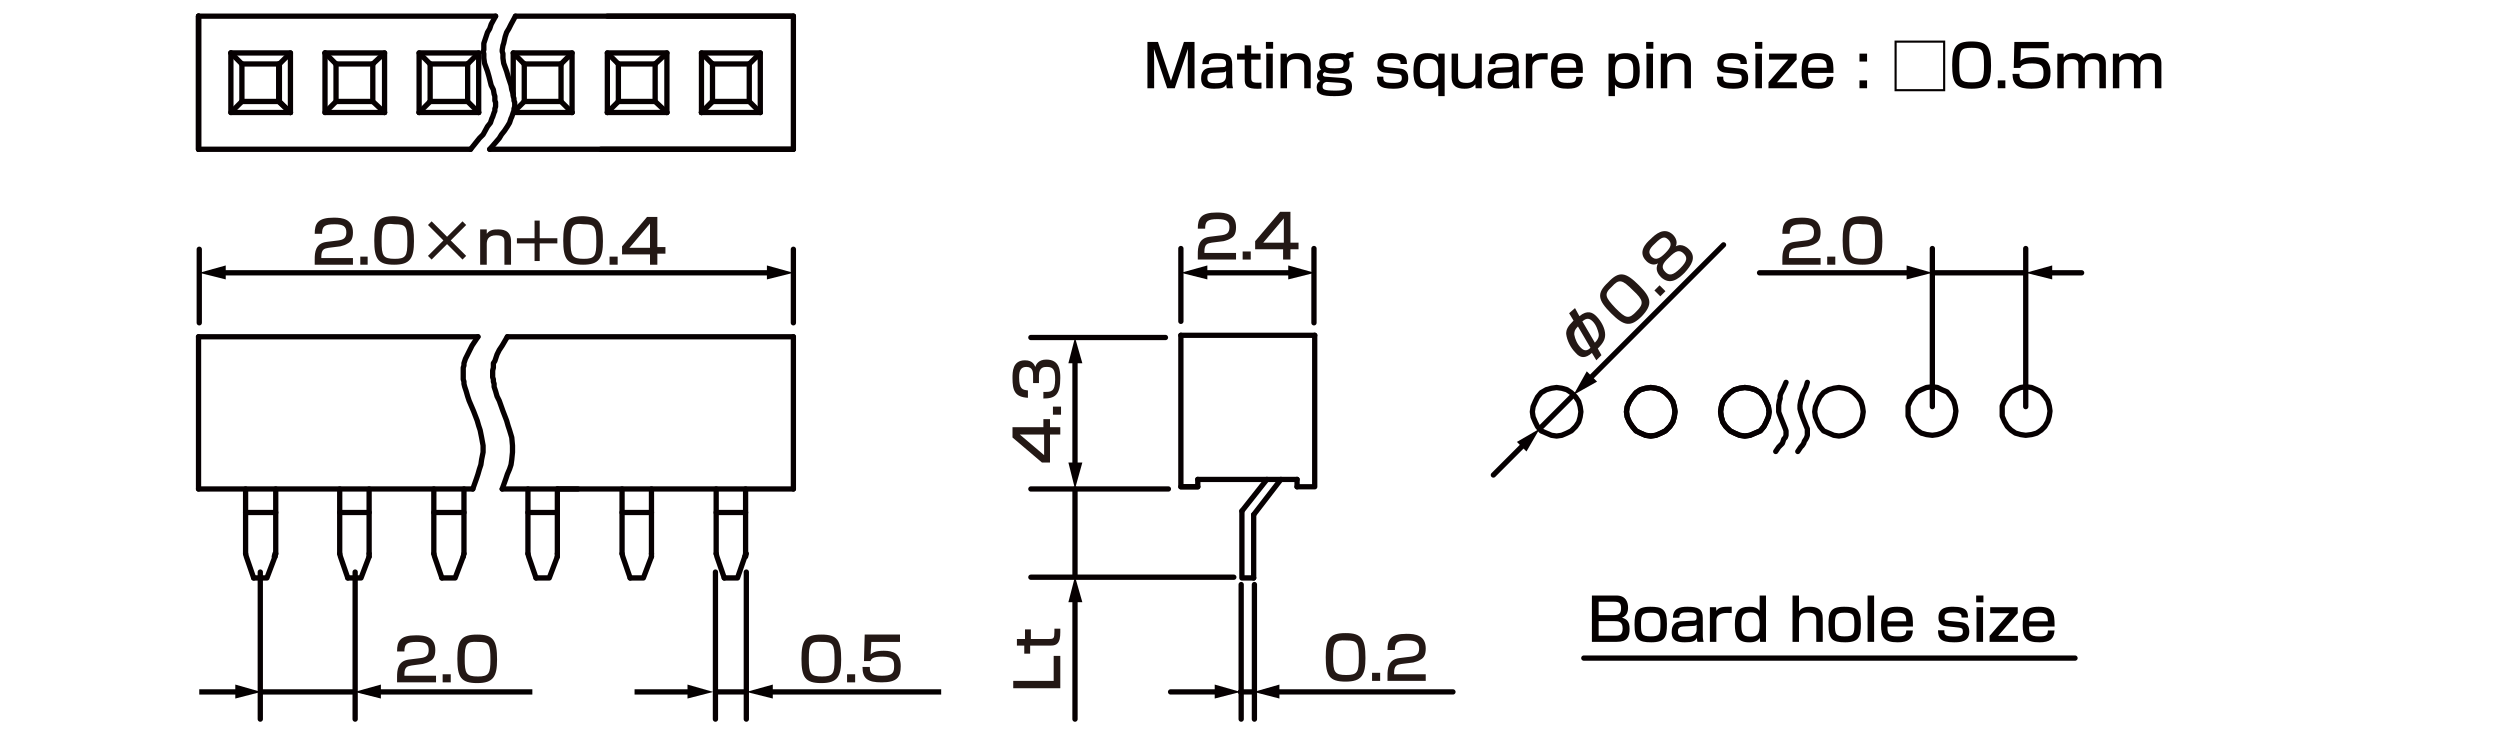 <?xml version="1.0" encoding="UTF-8"?>
<svg id="_レイヤー_1" data-name="レイヤー 1" xmlns="http://www.w3.org/2000/svg" width="119.944mm" height="35.137mm" version="1.1" viewBox="0 0 340 99.6">
  <defs>
    <style>
      .cls-1 {
        fill: #231815;
      }

      .cls-1, .cls-2, .cls-3, .cls-4 {
        stroke-width: 0px;
      }

      .cls-5 {
        stroke: #060001;
        stroke-linecap: round;
        stroke-linejoin: round;
      }

      .cls-5, .cls-6 {
        fill: none;
        stroke-width: .72px;
      }

      .cls-2 {
        fill: #040000;
      }

      .cls-3, .cls-4 {
        fill: #060001;
      }

      .cls-6 {
        stroke: #040000;
        stroke-miterlimit: 10;
      }

      .cls-4 {
        fill-rule: evenodd;
      }
    </style>
  </defs>
  <g id="FS0919">
    <g>
      <line class="cls-5" x1="59" y1="75.3" x2="59" y2="66.5"/>
      <line class="cls-5" x1="63.1" y1="75.3" x2="63.1" y2="66.5"/>
      <polyline class="cls-5" points="63 75.7 61.9 78.6 60.1 78.6"/>
      <polyline class="cls-5" points="59 75.3 59.1 75.7 60.1 78.6"/>
      <line class="cls-5" x1="63" y1="75.7" x2="63.1" y2="75.3"/>
      <line class="cls-5" x1="50.2" y1="75.7" x2="50.2" y2="75.3"/>
      <polyline class="cls-5" points="47.3 78.6 46.3 75.7 46.2 75.3"/>
      <polyline class="cls-5" points="47.3 78.6 49.1 78.6 50.2 75.7"/>
      <line class="cls-5" x1="50.2" y1="75.3" x2="50.2" y2="66.5"/>
      <line class="cls-5" x1="46.2" y1="75.3" x2="46.2" y2="66.5"/>
      <line class="cls-5" x1="27" y1="66.5" x2="64.3" y2="66.5"/>
      <line class="cls-5" x1="107.9" y1="45.8" x2="107.9" y2="66.5"/>
      <line class="cls-5" x1="27" y1="66.5" x2="27" y2="45.8"/>
      <line class="cls-5" x1="33.4" y1="75.3" x2="33.4" y2="66.5"/>
      <line class="cls-5" x1="37.5" y1="75.3" x2="37.5" y2="66.5"/>
      <polyline class="cls-5" points="37.4 75.7 36.3 78.6 34.5 78.6"/>
      <polyline class="cls-5" points="33.4 75.3 33.5 75.7 34.5 78.6"/>
      <line class="cls-5" x1="37.4" y1="75.7" x2="37.5" y2="75.3"/>
      <line class="cls-5" x1="37.3" y1="75.7" x2="37.4" y2="75.3"/>
      <line class="cls-5" x1="27" y1="45.8" x2="65" y2="45.8"/>
      <line class="cls-5" x1="75.8" y1="66.5" x2="107.9" y2="66.5"/>
      <line class="cls-5" x1="97.4" y1="75.3" x2="97.4" y2="66.5"/>
      <line class="cls-5" x1="101.4" y1="75.3" x2="101.4" y2="66.5"/>
      <polyline class="cls-5" points="101.3 75.7 100.3 78.6 98.5 78.6"/>
      <polyline class="cls-5" points="97.4 75.3 97.5 75.7 98.5 78.6"/>
      <line class="cls-5" x1="101.3" y1="75.7" x2="101.4" y2="75.3"/>
      <line class="cls-5" x1="101.4" y1="75.7" x2="101.5" y2="75.3"/>
      <line class="cls-5" x1="84.6" y1="75.3" x2="84.6" y2="66.5"/>
      <line class="cls-5" x1="88.6" y1="75.3" x2="88.6" y2="66.5"/>
      <polyline class="cls-5" points="88.6 75.7 87.5 78.6 85.7 78.6"/>
      <polyline class="cls-5" points="84.6 75.3 84.7 75.7 85.7 78.6"/>
      <line class="cls-5" x1="88.6" y1="75.7" x2="88.6" y2="75.3"/>
      <line class="cls-5" x1="71.8" y1="75.3" x2="71.8" y2="66.5"/>
      <line class="cls-5" x1="75.8" y1="75.3" x2="75.8" y2="66.5"/>
      <polyline class="cls-5" points="75.8 75.7 74.7 78.6 72.9 78.6"/>
      <polyline class="cls-5" points="71.8 75.3 71.9 75.7 72.9 78.6"/>
      <line class="cls-5" x1="75.8" y1="75.7" x2="75.8" y2="75.3"/>
      <line class="cls-5" x1="68.3" y1="66.5" x2="78.6" y2="66.5"/>
      <polyline class="cls-5" points="107.9 45.8 69 45.8 79.4 45.8"/>
      <polyline class="cls-5" points="69 45.8 68.3 47 67.9 47.6 67.6 48.2 67.4 48.8 67.3 49.1 67.1 49.4 67.1 50 67 50.4 67 51.3 67.1 51.6 67.1 51.9 67.2 52.2 67.2 52.6 67.4 53.2 67.6 53.9 67.9 54.5 68.4 55.9 68.9 57.2 69.1 57.9 69.3 58.5 69.6 59.5 69.7 60.6 69.7 61.5 69.6 62.5 69.5 63.2 69.3 63.8 69 64.5 68.8 65.1 68.3 66.5"/>
      <polyline class="cls-5" points="65 45.8 64.2 47 63.9 47.6 63.6 48.2 63.3 48.8 63.2 49.1 63.1 49.4 63.1 49.7 63 50 63 50.4 63 51.3 63 51.6 63.1 51.9 63.1 52.2 63.2 52.6 63.4 53.2 63.6 53.9 63.8 54.5 64.4 55.9 64.9 57.2 65.1 57.9 65.3 58.5 65.5 59.5 65.7 60.6 65.7 61.5 65.5 62.5 65.4 63.2 65.2 63.8 65 64.5 64.8 65.1 64.3 66.5"/>
      <line class="cls-5" x1="101.4" y1="69.7" x2="97.4" y2="69.7"/>
      <line class="cls-5" x1="88.6" y1="69.7" x2="84.6" y2="69.7"/>
      <line class="cls-5" x1="75.8" y1="69.7" x2="71.8" y2="69.7"/>
      <line class="cls-5" x1="63.1" y1="69.7" x2="59" y2="69.7"/>
      <line class="cls-5" x1="50.2" y1="69.7" x2="46.2" y2="69.7"/>
      <line class="cls-5" x1="37.5" y1="69.7" x2="33.4" y2="69.7"/>
    </g>
    <g>
      <line class="cls-5" x1="176.4" y1="65.2" x2="176.4" y2="66.2"/>
      <polyline class="cls-5" points="160.6 66.2 162.9 66.2 162.9 65.2"/>
      <line class="cls-5" x1="176.4" y1="65.2" x2="162.9" y2="65.2"/>
      <line class="cls-5" x1="170.5" y1="70" x2="174.2" y2="65.2"/>
      <line class="cls-5" x1="168.9" y1="69.5" x2="172.3" y2="65.2"/>
      <line class="cls-5" x1="170.5" y1="78.6" x2="170.5" y2="70"/>
      <polyline class="cls-5" points="170.5 78.6 168.9 78.6 168.9 69.5"/>
      <line class="cls-5" x1="160.6" y1="45.6" x2="178.8" y2="45.6"/>
      <polyline class="cls-5" points="178.8 45.6 178.8 66.2 176.4 66.2"/>
      <polyline class="cls-5" points="162.9 66.2 160.6 66.2 160.6 45.6"/>
    </g>
    <polygon class="cls-5" points="227.8 56 227.7 55.3 227.5 54.6 227.1 54 226.5 53.4 225.9 53 225.2 52.8 224.5 52.7 223.8 52.8 223.1 53 222.5 53.4 222 54 221.6 54.6 221.3 55.3 221.2 56 221.3 56.7 221.6 57.4 222 58 222.5 58.6 223.1 58.9 223.8 59.2 224.5 59.3 225.2 59.2 225.9 58.9 226.5 58.6 227.1 58 227.5 57.4 227.7 56.7 227.8 56"/>
    <polygon class="cls-5" points="240.6 56 240.5 55.3 240.2 54.6 239.9 54 239.4 53.4 238.7 53 238 52.8 237.3 52.7 236.6 52.8 235.9 53 235.3 53.4 234.7 54 234.3 54.6 234.1 55.3 234 56 234.1 56.7 234.3 57.4 234.7 58 235.3 58.6 235.9 58.9 236.6 59.2 237.3 59.3 238 59.2 238.7 58.9 239.4 58.6 239.9 58 240.2 57.4 240.5 56.7 240.6 56"/>
    <polygon class="cls-5" points="278.8 55.9 278.7 55.2 278.5 54.5 278.1 53.9 277.6 53.3 277 53 276.3 52.7 275.5 52.6 274.8 52.7 274.1 53 273.5 53.3 273 53.9 272.6 54.5 272.3 55.2 272.3 55.9 272.3 56.6 272.6 57.3 273 58 273.5 58.5 274.1 58.9 274.8 59.1 275.5 59.2 276.3 59.1 277 58.9 277.6 58.5 278.1 58 278.5 57.3 278.7 56.6 278.8 55.9"/>
    <polygon class="cls-5" points="266 55.9 265.9 55.2 265.7 54.5 265.3 53.9 264.8 53.3 264.1 53 263.5 52.7 262.8 52.6 262 52.7 261.3 53 260.7 53.3 260.2 53.9 259.8 54.5 259.5 55.2 259.5 55.9 259.5 56.6 259.8 57.3 260.2 58 260.7 58.5 261.3 58.9 262 59.1 262.8 59.2 263.5 59.1 264.1 58.9 264.8 58.5 265.3 58 265.7 57.3 265.9 56.6 266 55.9"/>
    <polygon class="cls-5" points="253.4 56 253.3 55.3 253.1 54.6 252.7 54 252.1 53.4 251.5 53 250.8 52.8 250.1 52.7 249.4 52.8 248.7 53 248 53.4 247.5 54 247.2 54.6 246.9 55.3 246.8 56 246.9 56.7 247.2 57.4 247.5 58 248 58.6 248.7 58.9 249.4 59.2 250.1 59.3 250.8 59.2 251.5 58.9 252.1 58.6 252.7 58 253.1 57.4 253.3 56.7 253.4 56"/>
    <polyline class="cls-5" points="245.8 52 245.6 52.7 245.3 53.3 245.2 53.5 245.1 53.8 245 54.2 244.9 54.5 244.8 55.1 244.8 55.4 244.8 55.6 244.9 56 245.1 56.6 245.7 58.1 245.8 58.3 245.8 58.6 245.8 58.9 245.8 59.2 245.7 59.5 245.6 59.7 245.4 60 245.3 60.3 245.1 60.6 244.9 60.8 244.5 61.4"/>
    <polyline class="cls-5" points="242.9 52 242.6 52.7 242.2 53.5 242.1 53.8 242.1 54.2 242 54.5 241.9 55.1 241.9 55.6 241.9 56 242 56.3 242.6 57.8 242.8 58.3 242.9 58.6 242.9 59.2 242.8 59.5 242.6 59.7 242.5 60 242.4 60.3 242.1 60.6 241.9 60.8 241.5 61.4"/>
    <polygon class="cls-5" points="240.6 56 240.5 55.3 240.2 54.6 239.9 54 239.4 53.4 238.7 53 238 52.8 237.3 52.7 236.6 52.8 235.9 53 235.3 53.4 234.7 54 234.3 54.6 234.1 55.3 234 56 234.1 56.7 234.3 57.4 234.7 58 235.3 58.6 235.9 58.9 236.6 59.2 237.3 59.3 238 59.2 238.7 58.9 239.4 58.6 239.9 58 240.2 57.4 240.5 56.7 240.6 56"/>
    <polygon class="cls-5" points="215 56 214.9 55.3 214.7 54.6 214.3 54 213.7 53.4 213.1 53 212.4 52.8 211.7 52.7 211 52.8 210.3 53 209.6 53.4 209.1 54 208.8 54.6 208.5 55.3 208.4 56 208.5 56.7 208.8 57.4 209.1 58 209.6 58.6 210.3 58.9 211 59.2 211.7 59.3 212.4 59.2 213.1 58.9 213.7 58.6 214.3 58 214.7 57.4 214.9 56.7 215 56"/>
    <polygon class="cls-5" points="227.8 56 227.7 55.3 227.5 54.6 227.1 54 226.5 53.4 225.9 53 225.2 52.8 224.5 52.7 223.8 52.8 223.1 53 222.5 53.4 222 54 221.6 54.6 221.3 55.3 221.2 56 221.3 56.7 221.6 57.4 222 58 222.5 58.6 223.1 58.9 223.8 59.2 224.5 59.3 225.2 59.2 225.9 58.9 226.5 58.6 227.1 58 227.5 57.4 227.7 56.7 227.8 56"/>
    <line class="cls-5" x1="275.5" y1="55.3" x2="275.5" y2="33.8"/>
    <line class="cls-5" x1="262.8" y1="55.3" x2="262.8" y2="33.8"/>
    <path class="cls-4" d="M275.5,36.7"/>
    <line class="cls-5" x1="178.7" y1="43.9" x2="178.7" y2="33.8"/>
    <line class="cls-5" x1="160.6" y1="43.7" x2="160.6" y2="33.8"/>
    <line class="cls-5" x1="167.8" y1="78.5" x2="140.2" y2="78.5"/>
    <g>
      <path class="cls-5" d="M46,94.1"/>
      <line class="cls-5" x1="48.3" y1="77.8" x2="48.3" y2="97.8"/>
      <line class="cls-5" x1="35.4" y1="77.8" x2="35.4" y2="97.8"/>
      <path class="cls-4" d="M48.2,94.1"/>
      <path class="cls-4" d="M35.5,94.1"/>
    </g>
    <line class="cls-5" x1="101.5" y1="77.8" x2="101.5" y2="97.8"/>
    <line class="cls-5" x1="97.3" y1="77.8" x2="97.3" y2="97.8"/>
    <line class="cls-5" x1="170.6" y1="79.5" x2="170.6" y2="97.8"/>
    <line class="cls-5" x1="168.8" y1="79.5" x2="168.8" y2="97.8"/>
    <path class="cls-4" d="M168.7,93.6"/>
    <line class="cls-5" x1="158.9" y1="66.5" x2="140.2" y2="66.5"/>
    <line class="cls-5" x1="158.5" y1="45.9" x2="140.2" y2="45.9"/>
    <line class="cls-5" x1="107.9" y1="43.9" x2="107.9" y2="33.9"/>
    <line class="cls-5" x1="27.1" y1="43.9" x2="27.1" y2="33.9"/>
    <g>
      <polyline class="cls-5" points="63.6 8.7 65.1 7.2 65.1 15.3"/>
      <polyline class="cls-5" points="63.6 8.7 63.6 13.8 65.1 15.3"/>
      <line class="cls-5" x1="58.5" y1="13.8" x2="57" y2="15.3"/>
      <polyline class="cls-5" points="57 15.3 57 7.2 58.5 8.7"/>
      <line class="cls-5" x1="45.7" y1="8.7" x2="44.2" y2="7.2"/>
      <polyline class="cls-5" points="52.3 15.3 52.3 7.2 50.7 8.7"/>
      <polyline class="cls-5" points="52.3 15.3 44.2 15.3 44.2 7.2"/>
      <line class="cls-5" x1="45.7" y1="13.8" x2="50.7" y2="13.8"/>
      <line class="cls-5" x1="45.7" y1="8.7" x2="50.7" y2="8.7"/>
      <polyline class="cls-5" points="45.7 8.7 45.7 13.8 44.2 15.3"/>
      <polyline class="cls-5" points="50.7 8.7 50.7 13.8 52.3 15.3"/>
      <line class="cls-5" x1="44.2" y1="7.2" x2="52.3" y2="7.2"/>
      <line class="cls-5" x1="58.5" y1="8.7" x2="58.5" y2="13.8"/>
      <line class="cls-5" x1="57" y1="15.3" x2="65.1" y2="15.3"/>
      <line class="cls-5" x1="57" y1="7.2" x2="65.1" y2="7.2"/>
      <line class="cls-5" x1="58.5" y1="8.7" x2="63.6" y2="8.7"/>
      <line class="cls-5" x1="58.5" y1="13.8" x2="63.6" y2="13.8"/>
      <line class="cls-5" x1="107.9" y1="20.3" x2="107.9" y2="2.2"/>
      <line class="cls-5" x1="27" y1="20.3" x2="64" y2="20.3"/>
      <line class="cls-5" x1="27" y1="2.2" x2="67.4" y2="2.2"/>
      <line class="cls-5" x1="27" y1="20.3" x2="27" y2="2.2"/>
      <polyline class="cls-5" points="38 8.7 39.5 7.2 39.5 15.3"/>
      <polyline class="cls-5" points="38 8.7 38 13.8 39.5 15.3"/>
      <line class="cls-5" x1="32.9" y1="13.8" x2="31.4" y2="15.3"/>
      <line class="cls-5" x1="32.9" y1="8.7" x2="31.4" y2="7.2"/>
      <polyline class="cls-5" points="39.5 15.3 31.4 15.3 31.4 7.2"/>
      <line class="cls-5" x1="32.9" y1="13.8" x2="37.9" y2="13.8"/>
      <line class="cls-5" x1="32.9" y1="8.7" x2="37.9" y2="8.7"/>
      <path class="cls-5" d="M31.4,15.3"/>
      <line class="cls-5" x1="32.9" y1="8.7" x2="32.9" y2="13.8"/>
      <polyline class="cls-5" points="37.9 8.7 37.9 13.8 39.5 15.3"/>
      <line class="cls-5" x1="31.4" y1="7.2" x2="39.5" y2="7.2"/>
      <line class="cls-5" x1="27" y1="2.2" x2="27" y2="20.3"/>
      <line class="cls-5" x1="27" y1="2.2" x2="27" y2="20.3"/>
      <line class="cls-5" x1="82.6" y1="2.2" x2="107.9" y2="2.2"/>
      <line class="cls-5" x1="81.7" y1="20.3" x2="107.9" y2="20.3"/>
      <polyline class="cls-5" points="101.9 8.7 103.4 7.2 103.4 15.3"/>
      <polyline class="cls-5" points="101.9 8.7 101.9 13.8 103.4 15.3"/>
      <line class="cls-5" x1="96.9" y1="13.8" x2="95.4" y2="15.3"/>
      <polyline class="cls-5" points="95.4 15.3 95.4 7.2 96.9 8.7"/>
      <line class="cls-5" x1="96.9" y1="8.7" x2="96.9" y2="13.8"/>
      <line class="cls-5" x1="95.4" y1="15.3" x2="103.4" y2="15.3"/>
      <line class="cls-5" x1="95.4" y1="7.2" x2="103.4" y2="7.2"/>
      <line class="cls-5" x1="96.9" y1="8.7" x2="101.9" y2="8.7"/>
      <line class="cls-5" x1="96.9" y1="13.8" x2="101.9" y2="13.8"/>
      <line class="cls-5" x1="96.9" y1="13.8" x2="95.4" y2="15.3"/>
      <polyline class="cls-5" points="89.1 8.7 90.7 7.2 90.7 15.3"/>
      <polyline class="cls-5" points="89.1 8.7 89.1 13.8 90.7 15.3"/>
      <line class="cls-5" x1="84.1" y1="13.8" x2="82.6" y2="15.3"/>
      <polyline class="cls-5" points="82.6 15.3 82.6 7.2 84.1 8.7"/>
      <line class="cls-5" x1="84.1" y1="8.7" x2="84.1" y2="13.8"/>
      <line class="cls-5" x1="82.6" y1="15.3" x2="90.7" y2="15.3"/>
      <line class="cls-5" x1="82.6" y1="7.2" x2="90.7" y2="7.2"/>
      <line class="cls-5" x1="84.1" y1="8.7" x2="89.1" y2="8.7"/>
      <line class="cls-5" x1="84.1" y1="13.8" x2="89.1" y2="13.8"/>
      <polyline class="cls-5" points="76.3 8.7 77.8 7.2 77.8 15.3"/>
      <polyline class="cls-5" points="76.3 8.7 76.3 13.8 77.8 15.3"/>
      <line class="cls-5" x1="71.3" y1="13.8" x2="69.9" y2="15.2"/>
      <polyline class="cls-5" points="69.8 12.9 69.8 7.2 71.3 8.7"/>
      <line class="cls-5" x1="71.3" y1="8.7" x2="71.3" y2="13.8"/>
      <line class="cls-5" x1="69.9" y1="15.3" x2="77.8" y2="15.3"/>
      <line class="cls-5" x1="69.8" y1="7.2" x2="77.8" y2="7.2"/>
      <line class="cls-5" x1="71.3" y1="8.7" x2="76.3" y2="8.7"/>
      <line class="cls-5" x1="71.3" y1="13.8" x2="76.3" y2="13.8"/>
      <line class="cls-5" x1="66.6" y1="20.3" x2="107.9" y2="20.3"/>
      <line class="cls-5" x1="70.1" y1="2.2" x2="107.9" y2="2.2"/>
      <polyline class="cls-5" points="70.1 2.2 69.5 3.3 69.2 3.9 68.9 4.4 68.7 5 68.5 5.9 68.4 6.2 68.3 6.8 68.3 7 68.4 7.3 68.4 7.6 68.4 7.9 68.5 8.6 68.9 9.7 69.1 10.4 69.5 11.6 69.6 12.2 69.8 12.8 69.8 13.1 69.9 13.4 69.9 13.7 70 13.9 70 14.5 69.9 14.8 69.9 15.1 69.8 15.3 69.7 15.6 69.6 15.9 69.5 16.1 69.4 16.4 69.3 16.7 69 17.2 68.6 17.8 68.2 18.3 67.9 18.8 66.6 20.3"/>
      <polyline class="cls-5" points="67.4 2.2 66.8 3.3 66.6 3.9 66.3 4.4 66.1 5 65.8 5.9 65.8 6.2 65.8 6.5 65.8 6.8 65.7 7 65.8 7.3 65.8 7.6 65.8 7.9 65.9 8.6 66.3 9.7 66.5 10.4 66.8 11.6 67.1 12.2 67.2 12.8 67.3 13.1 67.3 13.4 67.3 13.7 67.4 13.9 67.4 14.5 67.3 14.8 67.3 15.1 67.2 15.3 67.1 15.6 67 15.9 66.9 16.1 66.8 16.4 66.7 16.7 66.3 17.2 65.7 18.3 65.2 18.8 64 20.3"/>
    </g>
    <g>
      <line class="cls-6" x1="30" y1="37.1" x2="105" y2="37.1"/>
      <polygon class="cls-2" points="30.7 38 27.1 37.1 30.7 36.1 30.7 38"/>
      <polygon class="cls-2" points="104.3 38 107.9 37.1 104.3 36.1 104.3 38"/>
    </g>
    <line class="cls-6" x1="35.5" y1="94.1" x2="48.2" y2="94.1"/>
    <g>
      <line class="cls-6" x1="27.1" y1="94.1" x2="32.6" y2="94.1"/>
      <polygon class="cls-2" points="32 95 35.5 94.1 32 93.1 32 95"/>
    </g>
    <g>
      <line class="cls-6" x1="72.4" y1="94.1" x2="51.1" y2="94.1"/>
      <polygon class="cls-2" points="51.8 93.1 48.2 94.1 51.8 95 51.8 93.1"/>
    </g>
    <line class="cls-5" x1="97.4" y1="94.1" x2="101.5" y2="94.1"/>
    <g>
      <line class="cls-6" x1="86.3" y1="94.1" x2="94.1" y2="94.1"/>
      <polygon class="cls-2" points="93.5 95 97 94.1 93.5 93.1 93.5 95"/>
    </g>
    <g>
      <line class="cls-6" x1="128" y1="94.1" x2="104.4" y2="94.1"/>
      <polygon class="cls-2" points="105.1 93.1 101.5 94.1 105.1 95 105.1 93.1"/>
    </g>
    <g>
      <line class="cls-6" x1="163.5" y1="37.1" x2="175.9" y2="37.1"/>
      <polygon class="cls-2" points="164.2 38 160.6 37.1 164.2 36.1 164.2 38"/>
      <polygon class="cls-2" points="175.2 38 178.8 37.1 175.2 36.1 175.2 38"/>
    </g>
    <g>
      <line class="cls-5" x1="146.2" y1="48.8" x2="146.2" y2="63.6"/>
      <polygon class="cls-3" points="145.3 49.4 146.2 45.9 147.2 49.4 145.3 49.4"/>
      <polygon class="cls-3" points="145.3 62.9 146.2 66.5 147.2 62.9 145.3 62.9"/>
    </g>
    <line class="cls-5" x1="146.2" y1="66.5" x2="146.2" y2="78.4"/>
    <g>
      <line class="cls-5" x1="146.2" y1="81.3" x2="146.2" y2="97.8"/>
      <polygon class="cls-3" points="145.3 81.9 146.2 78.4 147.2 81.9 145.3 81.9"/>
    </g>
    <g>
      <line class="cls-5" x1="159.2" y1="94.1" x2="165.8" y2="94.1"/>
      <polygon class="cls-3" points="165.2 95 168.7 94.1 165.2 93.1 165.2 95"/>
    </g>
    <g>
      <line class="cls-5" x1="173.3" y1="94.1" x2="197.6" y2="94.1"/>
      <polygon class="cls-3" points="174 95 170.5 94.1 174 93.1 174 95"/>
    </g>
    <line class="cls-5" x1="168.7" y1="94.1" x2="170.5" y2="94.1"/>
    <line class="cls-5" x1="209.4" y1="58.3" x2="214" y2="53.7"/>
    <g>
      <line class="cls-5" x1="216.1" y1="51.6" x2="234.4" y2="33.3"/>
      <polygon class="cls-3" points="217.2 51.9 214 53.7 215.8 50.5 217.2 51.9"/>
    </g>
    <g>
      <line class="cls-5" x1="207.4" y1="60.3" x2="203.1" y2="64.6"/>
      <polygon class="cls-3" points="206.3 60.1 209.4 58.3 207.6 61.4 206.3 60.1"/>
    </g>
    <line class="cls-5" x1="262.8" y1="37.1" x2="275.5" y2="37.1"/>
    <g>
      <line class="cls-5" x1="239.3" y1="37.1" x2="259.9" y2="37.1"/>
      <polygon class="cls-3" points="259.3 38 262.8 37.1 259.3 36.1 259.3 38"/>
    </g>
    <g>
      <line class="cls-5" x1="283.1" y1="37.1" x2="278.4" y2="37.1"/>
      <polygon class="cls-3" points="279.1 36.1 275.5 37.1 279.1 38 279.1 36.1"/>
    </g>
    <g>
      <path class="cls-1" d="M137.8,58.1h4.1v-1.1h.9v1.1h1.4v1h-1.4v3.8h-1.1l-4-3.4v-1.4s.1,0,.1,0ZM138.7,59.1l3.3,2.8v-2.8h-3.3Z"/>
      <path class="cls-1" d="M143.2,55.3h1.1v1.1h-1.1v-1.1Z"/>
      <path class="cls-1" d="M142.1,53.3c.8,0,1.4,0,1.4-1.7,0-1.2-.2-1.7-1.1-1.7-.4,0-1.1,0-1.1,1.2v1h-.8v-1c0-.4,0-1.2-.9-1.2-.7,0-1,.4-1,1.4,0,1.7.5,1.7,1.2,1.8v1c-1.8-.1-2.1-1-2.1-2.7,0-.8,0-2.4,1.7-2.4,1.1,0,1.3.7,1.4.9.1-.3.4-1,1.5-1,1.8,0,1.9,1.5,1.9,2.5,0,2.3-.7,2.8-2.3,2.8v-.9s.2,0,.2,0Z"/>
    </g>
    <g>
      <path class="cls-1" d="M137.8,92.6h5.5v-3.4h.9v4.4h-6.4v-1Z"/>
      <path class="cls-1" d="M138.3,87.8v-.9h1.1v-1.3h.8v1.3h2.5c.6,0,.7-.1.7-1v-.4h.8v.5c0,1.4-.4,1.8-1.3,1.8h-2.8v1.1h-.8v-1.1h-1Z"/>
    </g>
    <g>
      <path class="cls-1" d="M222.9,38.8c1.7,1.7,1.9,2.6.4,4.2-1.5,1.5-2.4,1.4-4.2-.4-1.8-1.8-2-2.7-.4-4.2,1.5-1.6,2.4-1.4,4.2.4ZM219.7,41.9c1.4,1.4,1.8,1.6,2.9.4,1-1,.9-1.5-.5-2.8-1.5-1.5-1.9-1.6-2.9-.5-1.1,1-.9,1.4.5,2.9Z"/>
      <path class="cls-1" d="M225.7,38.8l.8.8-.7.7-.8-.8.7-.7Z"/>
      <path class="cls-1" d="M223.9,35.5c-1.2-1.2-.1-2.4.6-3,.6-.6,1.8-1.7,3-.6.1.1.8.8.4,1.6.9-.5,1.7.3,1.8.4,1.1,1.1.3,2.2-.6,3.2-.9.9-2,1.7-3.2.6-.3-.3-.9-1-.4-1.9-.8.5-1.5-.2-1.6-.3ZM226.5,37c.5.5,1,.5,2-.5s1-1.5.5-2c-.6-.6-1.1-.4-2,.5-1,.9-1.1,1.4-.5,2ZM224.6,34.9c.6.6,1.2.2,1.9-.5.8-.8.9-1.3.4-1.8s-.9-.4-1.8.5c-1,.9-.9,1.3-.5,1.8Z"/>
    </g>
    <g>
      <path class="cls-1" d="M56,90.5c-.6.1-1,.2-1,1.2v.2h4.3v.9h-5.3v-.7c0-1,.1-2.2,1.6-2.4l1.6-.2c.7-.1,1.1-.3,1.1-1.1s-.4-1.1-1.6-1.1c-1.4,0-1.7.3-1.7,1.3h-1c0-1.4.4-2.2,2.6-2.2,1.2,0,2.6.2,2.6,2,0,.9-.3,1.3-.7,1.5-.3.2-.6.3-1,.4l-1.5.2Z"/>
      <path class="cls-1" d="M61.3,91.7v1.1h-1.1v-1.1h1.1Z"/>
      <path class="cls-1" d="M67.6,89.7c0,2.3-.5,3.2-2.7,3.2s-2.7-.8-2.7-3.3.5-3.3,2.7-3.3c2.2,0,2.7.8,2.7,3.4ZM63.2,89.6c0,2,.2,2.4,1.8,2.4,1.5,0,1.7-.4,1.7-2.3,0-2.1-.2-2.4-1.7-2.4-1.6-.1-1.8.3-1.8,2.3Z"/>
    </g>
    <g>
      <path class="cls-1" d="M44.7,33.7c-.6.1-1,.2-1,1.2v.2h4.3v.9h-5.2v-.7c0-1,.1-2.2,1.6-2.4l1.6-.2c.7-.1,1.1-.3,1.1-1.1s-.4-1.1-1.6-1.1c-1.4,0-1.7.3-1.7,1.3h-1c0-1.4.4-2.2,2.6-2.2,1.2,0,2.6.2,2.6,2,0,.9-.3,1.3-.7,1.5-.3.2-.6.3-1,.4l-1.6.2Z"/>
      <path class="cls-1" d="M50,34.9v1.1h-1v-1.1h1Z"/>
      <path class="cls-1" d="M56.3,32.8c0,2.3-.5,3.2-2.7,3.2s-2.7-.8-2.7-3.3.5-3.3,2.7-3.3c2.3.1,2.7.9,2.7,3.4ZM51.9,32.8c0,2,.2,2.4,1.8,2.4,1.5,0,1.7-.4,1.7-2.3,0-2.1-.2-2.4-1.7-2.4-1.6-.2-1.8.2-1.8,2.3Z"/>
      <path class="cls-1" d="M62.9,30.1l.5.5-2.1,2.1,2.1,2.1-.5.5-2.1-2.1-2.1,2.1-.5-.5,2.1-2.1-2.1-2.1.5-.5,2.1,2.1,2.1-2.1Z"/>
      <path class="cls-1" d="M66.2,31.2v.6c.4-.6,1.1-.6,1.5-.6.5,0,1.8,0,1.8,1.6v3.2h-.9v-3.1c0-.4,0-.9-1.1-.9s-1.3.6-1.3,1.2v2.8h-.9v-4.8h.9Z"/>
      <path class="cls-1" d="M72.7,32.4v-2.4h.7v2.4h2.4v.7h-2.4v2.4h-.7v-2.4h-2.4v-.7h2.4Z"/>
      <path class="cls-1" d="M82,32.8c0,2.3-.5,3.2-2.7,3.2s-2.7-.8-2.7-3.3.5-3.3,2.7-3.3c2.2.1,2.7.9,2.7,3.4ZM77.6,32.8c0,2,.2,2.4,1.8,2.4,1.5,0,1.7-.4,1.7-2.3,0-2.1-.2-2.4-1.7-2.4-1.6-.2-1.8.2-1.8,2.3Z"/>
      <path class="cls-1" d="M84,34.9v1.1h-1.1v-1.1h1.1Z"/>
      <path class="cls-1" d="M89.4,29.5v4.1h1.1v.9h-1.1v1.5h-1v-1.4h-3.8v-1.1l3.4-4h1.4ZM88.4,30.4l-2.8,3.3h2.8v-3.3Z"/>
    </g>
    <g>
      <path class="cls-1" d="M164.8,33c-.6.1-1,.2-1,1.2v.2h4.3v.9h-5.2v-.7c0-1,.1-2.2,1.6-2.4l1.6-.2c.7-.1,1.1-.3,1.1-1.1s-.4-1.1-1.6-1.1c-1.4,0-1.7.3-1.7,1.3h-1c0-1.4.4-2.2,2.6-2.2,1.2,0,2.6.2,2.6,2,0,.9-.3,1.3-.7,1.5-.3.2-.6.3-1,.4l-1.6.2Z"/>
      <path class="cls-1" d="M170.1,34.2v1.1h-1.1v-1.1h1.1Z"/>
      <path class="cls-1" d="M175.5,28.8v4.2h1.1v.9h-1.1v1.4h-1v-1.4h-3.8v-1.1l3.4-4s1.4,0,1.4,0ZM174.6,29.7l-2.8,3.3h2.8v-3.3Z"/>
    </g>
    <g>
      <path class="cls-1" d="M114.4,89.7c0,2.3-.5,3.2-2.7,3.2s-2.7-.8-2.7-3.3.5-3.3,2.7-3.3c2.2,0,2.7.8,2.7,3.4ZM110,89.6c0,2,.2,2.4,1.8,2.4,1.5,0,1.7-.4,1.7-2.3,0-2.1-.2-2.4-1.7-2.4-1.6-.1-1.8.3-1.8,2.3Z"/>
      <path class="cls-1" d="M116.3,91.7v1.1h-1.1v-1.1h1.1Z"/>
      <path class="cls-1" d="M122.4,86.4v.9h-3.9l-.1,1.7c.2-.2.6-.5,1.8-.5,1.3,0,2.3.4,2.3,2.1,0,1.5-.5,2.2-2.6,2.2-1.9,0-2.6-.5-2.6-2.1h1c0,.6,0,1.2,1.6,1.2,1.2,0,1.7-.2,1.7-1.2,0-.8,0-1.4-1.6-1.4-1.3,0-1.5.3-1.6.6h-.9l.1-3.6h4.8s0,.1,0,.1Z"/>
    </g>
    <g>
      <path class="cls-1" d="M185.7,89.5c0,2.3-.5,3.2-2.7,3.2s-2.7-.8-2.7-3.3.5-3.3,2.7-3.3c2.2,0,2.7.8,2.7,3.4ZM181.3,89.4c0,2,.2,2.4,1.8,2.4,1.5,0,1.7-.4,1.7-2.3,0-2.1-.2-2.4-1.7-2.4-1.6-.1-1.8.3-1.8,2.3Z"/>
      <path class="cls-1" d="M187.7,91.5v1.1h-1.1v-1.1h1.1Z"/>
      <path class="cls-1" d="M190.6,90.3c-.6.1-1,.2-1,1.2v.2h4.3v.9h-5.2v-.7c0-1,.1-2.2,1.6-2.4l1.6-.2c.7-.1,1.1-.3,1.1-1.1s-.4-1.1-1.6-1.1c-1.4,0-1.7.3-1.7,1.3h-1c0-1.4.4-2.2,2.6-2.2,1.2,0,2.6.2,2.6,2,0,.9-.3,1.3-.7,1.5-.3.2-.6.3-1,.4l-1.6.2Z"/>
    </g>
    <g>
      <path class="cls-1" d="M244.3,33.7c-.6.1-1,.2-1,1.2v.2h4.3v.9h-5.2v-.7c0-1,.1-2.2,1.6-2.4l1.6-.2c.7-.1,1.1-.3,1.1-1.1s-.4-1.1-1.6-1.1c-1.4,0-1.7.3-1.7,1.3h-1c0-1.4.4-2.2,2.6-2.2,1.2,0,2.6.2,2.6,2,0,.9-.3,1.3-.7,1.5-.3.2-.6.3-1,.4l-1.6.2Z"/>
      <path class="cls-1" d="M249.6,34.9v1.1h-1.1v-1.1h1.1Z"/>
      <path class="cls-1" d="M256,32.8c0,2.3-.5,3.2-2.7,3.2s-2.7-.8-2.7-3.3.5-3.3,2.7-3.3c2.2.1,2.7.9,2.7,3.4ZM251.5,32.8c0,2,.2,2.4,1.8,2.4,1.5,0,1.7-.4,1.7-2.3,0-2.1-.2-2.4-1.7-2.4-1.6-.2-1.8.2-1.8,2.3Z"/>
    </g>
    <path class="cls-1" d="M214.2,41.9l.6,1.1c1.1-.9,1.8-.5,2.3,0,.7.7,1.2,1.7,1.2,2.5,0,.6-.2,1.1-1,1.9l.5.9-.7.7-.6-1c-.9.8-1.6.7-2.2,0-.7-.7-1.2-1.7-1.3-2.6,0-.6.2-1,1-1.8l-.6-1,.8-.7ZM214.6,44.4c-.5.5-.5.8-.5,1.1.1.6.4,1.3.9,1.8s.9.4,1.3,0l-1.7-2.9ZM216.9,46.6c.5-.5.6-.9.5-1.3-.1-.4-.3-1.1-.8-1.6-.6-.6-1-.3-1.4,0l1.7,2.9Z"/>
  </g>
  <line class="cls-5" x1="215.4" y1="89.5" x2="282.2" y2="89.5"/>
  <g>
    <path class="cls-2" d="M157.482,5.701l1.767,5.293,1.767-5.293h1.439v6.301h-.919v-3.813c0-.32.016-1.184.024-1.535l-1.791,5.349h-1.031l-1.807-5.349c.008.184.032,1.327.032,1.543v3.806h-.912v-6.301h1.431Z"/>
    <path class="cls-2" d="M167.576,10.994c0,.616.072.855.12,1.008h-.848c-.048-.2-.056-.28-.072-.536-.248.448-.576.601-1.631.601-.911,0-1.791-.137-1.791-1.392,0-.32,0-1.407,1.304-1.472l1.663-.08c.216-.008.423-.016.423-.472,0-.567-.264-.663-1.199-.663-.848,0-1.151.104-1.151.735h-.872c.008-1.263.896-1.495,1.975-1.495,1.431,0,2.079.28,2.079,1.535v2.23ZM166.745,9.659c-.12.176-.375.184-.439.184l-1.352.064c-.744.032-.751.424-.751.743,0,.6.472.664,1.127.664.775,0,1.415-.136,1.415-1.008v-.647Z"/>
    <path class="cls-2" d="M169.282,6.165h.888v1.128h1.271v.815h-1.271v2.446c0,.552.104.695,1.015.695.168,0,.224-.008.376-.016v.808c-.24.032-.424.032-.52.032-1.399,0-1.759-.353-1.759-1.256v-2.71h-1.04v-.815h1.04v-1.128Z"/>
    <path class="cls-2" d="M173.146,5.701v.928h-.984v-.928h.984ZM173.098,7.293v4.709h-.887v-4.709h.887Z"/>
    <path class="cls-2" d="M174.994,7.293l.032.543c.408-.6,1.119-.607,1.495-.607.448,0,1.735,0,1.735,1.56v3.214h-.879v-3.062c0-.359-.048-.911-1.104-.911-1.104,0-1.239.544-1.239,1.207v2.767h-.879v-4.709h.839Z"/>
    <path class="cls-2" d="M184.072,7.804c-.432.008-.543.056-.655.239.072.128.136.248.136.584,0,1.159-.647,1.392-1.935,1.392-.304,0-1.119,0-1.463-.217-.104.064-.248.152-.248.328,0,.28.288.296.392.304l2.366.176c.968.072,1.208.488,1.208,1.168,0,.999-.568,1.295-2.383,1.295-1.647,0-2.422-.216-2.422-1.167,0-.632.344-.815.496-.896-.36-.12-.456-.456-.456-.696,0-.487.28-.775.567-.823-.256-.296-.264-.751-.264-.928,0-1.087.72-1.335,2.039-1.335.447,0,1.215.016,1.535.271.112-.191.271-.455,1.087-.447v.752ZM180.41,11.138c-.52.096-.536.447-.536.592,0,.424.128.592,1.743.592,1.264,0,1.416-.185,1.416-.568,0-.271-.088-.439-.864-.495l-1.759-.12ZM180.234,8.676c0,.536.36.615,1.304.615.983,0,1.183-.128,1.183-.695,0-.504-.336-.607-1.231-.607-.943,0-1.255.08-1.255.688Z"/>
    <path class="cls-2" d="M190.473,8.7c0-.36.008-.696-1.12-.696-.808,0-1.199.064-1.199.704,0,.248.048.399.576.447l1.631.16c.792.08,1.16.496,1.16,1.312,0,1.391-1.215,1.439-2.079,1.439-1.831,0-2.159-.536-2.175-1.64h.864c0,.584,0,.848,1.327.848,1.04,0,1.191-.224,1.191-.68,0-.384-.152-.496-.64-.544l-1.631-.168c-1.048-.104-1.048-.976-1.048-1.183,0-1.432,1.255-1.472,2.023-1.472,1.951,0,1.975.8,1.991,1.472h-.872Z"/>
    <path class="cls-2" d="M196.472,13.073h-.864v-1.559c-.2.256-.488.552-1.503.552-1.327,0-1.879-.608-1.879-2.312,0-1.566.256-2.526,1.879-2.526,1.047,0,1.311.328,1.503.584l.016-.52h.848v5.78ZM195.601,9.755c0-.936-.008-1.743-1.224-1.743-1.103,0-1.271.456-1.271,1.623,0,1.023.016,1.655,1.271,1.655,1.072,0,1.224-.607,1.224-1.535Z"/>
    <path class="cls-2" d="M200.68,12.002l-.032-.544c-.408.6-1.151.608-1.479.608-1.056,0-1.751-.368-1.751-1.584v-3.189h.879v3.03c0,.384,0,.951,1.135.951.584,0,1.208-.152,1.208-1.167v-2.814h.879v4.709h-.839Z"/>
    <path class="cls-2" d="M206.544,10.994c0,.616.072.855.12,1.008h-.848c-.048-.2-.056-.28-.072-.536-.248.448-.576.601-1.631.601-.911,0-1.791-.137-1.791-1.392,0-.32,0-1.407,1.303-1.472l1.663-.08c.216-.008.424-.016.424-.472,0-.567-.264-.663-1.199-.663-.848,0-1.151.104-1.151.735h-.872c.008-1.263.896-1.495,1.975-1.495,1.431,0,2.079.28,2.079,1.535v2.23ZM205.712,9.659c-.12.176-.375.184-.439.184l-1.352.064c-.743.032-.751.424-.751.743,0,.6.472.664,1.127.664.775,0,1.415-.136,1.415-1.008v-.647Z"/>
    <path class="cls-2" d="M208.354,7.293l.04.495c.392-.567.951-.567,2.087-.56v.863c-.304-.016-.44-.023-.616-.023-.272,0-1.471,0-1.471,1.016v2.918h-.88v-4.709h.84Z"/>
    <path class="cls-2" d="M211.809,9.915c.008.903.016,1.352,1.335,1.352,1.056,0,1.184-.176,1.223-.815h.896c-.072,1.151-.624,1.615-2.055,1.615-1.863,0-2.271-.672-2.271-2.335,0-1.575.256-2.503,2.175-2.503,2.039,0,2.167.871,2.159,2.687h-3.462ZM214.36,9.212c-.016-.72-.064-1.191-1.215-1.191-1.199,0-1.295.399-1.335,1.191h2.551Z"/>
    <path class="cls-2" d="M218.762,7.293h.855l.008.52c.192-.256.456-.584,1.503-.584,1.623,0,1.879.96,1.879,2.526,0,1.703-.552,2.312-1.879,2.312-1.015,0-1.303-.296-1.495-.552v1.559h-.872v-5.78ZM222.128,9.635c0-1.167-.168-1.623-1.271-1.623-1.207,0-1.223.808-1.223,1.743,0,.928.152,1.535,1.231,1.535,1.247,0,1.263-.632,1.263-1.655Z"/>
    <path class="cls-2" d="M224.858,5.701v.928h-.983v-.928h.983ZM224.809,7.293v4.709h-.887v-4.709h.887Z"/>
    <path class="cls-2" d="M226.705,7.293l.032.543c.408-.6,1.119-.607,1.495-.607.448,0,1.735,0,1.735,1.56v3.214h-.879v-3.062c0-.359-.048-.911-1.104-.911-1.104,0-1.239.544-1.239,1.207v2.767h-.879v-4.709h.839Z"/>
    <path class="cls-2" d="M236.704,8.7c0-.36.008-.696-1.12-.696-.808,0-1.199.064-1.199.704,0,.248.048.399.576.447l1.631.16c.792.08,1.159.496,1.159,1.312,0,1.391-1.215,1.439-2.079,1.439-1.831,0-2.159-.536-2.175-1.64h.864c0,.584,0,.848,1.327.848,1.04,0,1.191-.224,1.191-.68,0-.384-.152-.496-.64-.544l-1.631-.168c-1.047-.104-1.047-.976-1.047-1.183,0-1.432,1.255-1.472,2.023-1.472,1.951,0,1.975.8,1.991,1.472h-.872Z"/>
    <path class="cls-2" d="M239.673,5.701v.928h-.983v-.928h.983ZM239.625,7.293v4.709h-.887v-4.709h.887Z"/>
    <path class="cls-2" d="M244.343,7.293v.815l-2.67,3.078h2.695v.815h-3.854v-.815l2.678-3.078h-2.598v-.815h3.75Z"/>
    <path class="cls-2" d="M245.889,9.915c.008.903.016,1.352,1.335,1.352,1.056,0,1.184-.176,1.224-.815h.896c-.072,1.151-.624,1.615-2.055,1.615-1.863,0-2.271-.672-2.271-2.335,0-1.575.256-2.503,2.175-2.503,2.038,0,2.166.871,2.158,2.687h-3.462ZM248.44,9.212c-.017-.72-.064-1.191-1.216-1.191-1.199,0-1.295.399-1.335,1.191h2.551Z"/>
    <path class="cls-2" d="M253.921,7.293v1.079h-1.031v-1.079h1.031ZM253.921,10.93v1.071h-1.031v-1.071h1.031Z"/>
    <path class="cls-2" d="M264.55,5.517v6.893h-6.893v-6.893h6.893ZM257.945,5.805v6.316h6.316v-6.316h-6.316Z"/>
    <path class="cls-2" d="M270.782,8.939c0,2.303-.455,3.127-2.638,3.127-2.144,0-2.647-.744-2.647-3.215,0-2.454.496-3.214,2.647-3.214,2.183,0,2.638.783,2.638,3.302ZM266.457,8.867c0,1.991.184,2.335,1.743,2.335,1.439,0,1.623-.415,1.623-2.303,0-2.095-.216-2.398-1.688-2.398-1.487,0-1.679.352-1.679,2.366Z"/>
    <path class="cls-2" d="M272.728,10.93v1.071h-1.031v-1.071h1.031Z"/>
    <path class="cls-2" d="M278.623,5.701v.863h-3.782l-.056,1.695c.199-.168.583-.487,1.783-.487,1.263,0,2.303.344,2.303,2.095,0,1.487-.528,2.199-2.591,2.199-1.823,0-2.551-.488-2.583-2.023h.952c.008.592.008,1.159,1.599,1.159,1.216,0,1.671-.231,1.671-1.207,0-.743-.048-1.375-1.543-1.375-1.295,0-1.503.336-1.615.615h-.888l.08-3.534h4.67Z"/>
    <path class="cls-2" d="M280.64,7.293l.024.52c.279-.344.663-.584,1.375-.584.288,0,.983.032,1.367.68.312-.607,1.079-.68,1.392-.68,1.503,0,1.599.92,1.599,1.432v3.342h-.879v-3.126c0-.304-.024-.832-.896-.832-.72,0-1.08.216-1.08.943v3.015h-.879v-3.055c0-.424-.017-.911-.904-.911-1.087,0-1.087.592-1.087.936v3.03h-.871v-4.709h.839Z"/>
    <path class="cls-2" d="M288.192,7.293l.024.52c.279-.344.663-.584,1.375-.584.288,0,.983.032,1.367.68.312-.607,1.079-.68,1.392-.68,1.503,0,1.599.92,1.599,1.432v3.342h-.879v-3.126c0-.304-.024-.832-.896-.832-.72,0-1.08.216-1.08.943v3.015h-.879v-3.055c0-.424-.017-.911-.904-.911-1.087,0-1.087.592-1.087.936v3.03h-.871v-4.709h.839Z"/>
  </g>
  <g>
    <path class="cls-2" d="M219.824,80.989c1.312,0,1.591.936,1.591,1.647,0,.552-.16,1.127-.831,1.367.615.184,1.039.472,1.039,1.52,0,1.055-.296,1.767-1.751,1.767h-3.374v-6.301h3.326ZM217.416,81.829v1.831h2.056c.887,0,.991-.408.991-.991,0-.672-.312-.84-.96-.84h-2.087ZM217.416,84.476v1.975h2.295c.584,0,.968-.144.968-.991,0-.983-.655-.983-1.079-.983h-2.184Z"/>
    <path class="cls-2" d="M224.432,82.517c1.591,0,2.271.296,2.271,2.327,0,1.694-.199,2.511-2.135,2.511-1.751,0-2.271-.416-2.271-2.407,0-1.647.248-2.431,2.135-2.431ZM224.504,86.547c1.239,0,1.319-.328,1.319-1.72,0-1.255-.216-1.503-1.319-1.503-1.271,0-1.327.376-1.327,1.623,0,1.239.063,1.6,1.327,1.6Z"/>
    <path class="cls-2" d="M231.575,86.282c0,.616.072.855.12,1.008h-.848c-.048-.2-.056-.28-.071-.536-.248.448-.576.601-1.632.601-.911,0-1.791-.137-1.791-1.392,0-.32,0-1.407,1.304-1.472l1.663-.08c.216-.008.424-.016.424-.472,0-.567-.264-.663-1.199-.663-.848,0-1.151.104-1.151.735h-.872c.009-1.263.896-1.495,1.976-1.495,1.431,0,2.078.28,2.078,1.535v2.23ZM230.744,84.947c-.12.176-.376.184-.439.184l-1.352.064c-.744.032-.752.424-.752.743,0,.6.472.664,1.128.664.775,0,1.415-.136,1.415-1.008v-.647Z"/>
    <path class="cls-2" d="M233.385,82.581l.04.495c.392-.567.951-.567,2.087-.56v.863c-.305-.016-.44-.023-.616-.023-.271,0-1.471,0-1.471,1.016v2.918h-.88v-4.709h.84Z"/>
    <path class="cls-2" d="M240.175,80.989v6.301h-.8l-.04-.52c-.232.319-.56.592-1.432.592-1.703,0-1.959-1.008-1.959-2.463,0-1.591.424-2.383,1.959-2.383.592,0,1.048.088,1.407.544v-2.071h.864ZM236.825,84.852c0,1.159.072,1.727,1.191,1.727.959,0,1.295-.271,1.295-1.575,0-1.207-.168-1.719-1.223-1.719-1.048,0-1.264.416-1.264,1.567Z"/>
    <path class="cls-2" d="M244.664,80.989v2.135c.392-.575,1.079-.607,1.487-.607.943,0,1.742.296,1.742,1.623v3.15h-.879v-3.03c0-.432-.08-.951-1.144-.951-.936,0-1.207.424-1.207,1.207v2.774h-.88v-6.301h.88Z"/>
    <path class="cls-2" d="M250.808,82.517c1.591,0,2.271.296,2.271,2.327,0,1.694-.2,2.511-2.135,2.511-1.751,0-2.271-.416-2.271-2.407,0-1.647.247-2.431,2.135-2.431ZM250.879,86.547c1.239,0,1.319-.328,1.319-1.72,0-1.255-.216-1.503-1.319-1.503-1.271,0-1.327.376-1.327,1.623,0,1.239.064,1.6,1.327,1.6Z"/>
    <path class="cls-2" d="M254.88,80.989v6.301h-.888v-6.301h.888Z"/>
    <path class="cls-2" d="M256.696,85.203c.009.903.017,1.352,1.336,1.352,1.055,0,1.183-.176,1.223-.815h.896c-.071,1.151-.623,1.615-2.055,1.615-1.862,0-2.271-.672-2.271-2.335,0-1.575.256-2.503,2.175-2.503,2.039,0,2.167.871,2.159,2.687h-3.463ZM259.246,84.5c-.016-.72-.063-1.191-1.215-1.191-1.199,0-1.296.399-1.336,1.191h2.551Z"/>
    <path class="cls-2" d="M266.775,83.988c0-.36.008-.696-1.119-.696-.808,0-1.199.064-1.199.704,0,.248.048.399.575.447l1.631.16c.792.08,1.16.496,1.16,1.312,0,1.391-1.216,1.439-2.079,1.439-1.831,0-2.159-.536-2.175-1.64h.863c0,.584,0,.848,1.327.848,1.04,0,1.191-.224,1.191-.68,0-.384-.151-.496-.64-.544l-1.631-.168c-1.048-.104-1.048-.976-1.048-1.183,0-1.432,1.256-1.472,2.023-1.472,1.951,0,1.975.8,1.991,1.472h-.872Z"/>
    <path class="cls-2" d="M269.744,80.989v.928h-.983v-.928h.983ZM269.696,82.581v4.709h-.888v-4.709h.888Z"/>
    <path class="cls-2" d="M274.414,82.581v.815l-2.671,3.078h2.695v.815h-3.854v-.815l2.679-3.078h-2.599v-.815h3.75Z"/>
    <path class="cls-2" d="M275.959,85.203c.009.903.017,1.352,1.336,1.352,1.055,0,1.183-.176,1.223-.815h.896c-.071,1.151-.623,1.615-2.055,1.615-1.862,0-2.271-.672-2.271-2.335,0-1.575.256-2.503,2.175-2.503,2.039,0,2.167.871,2.159,2.687h-3.463ZM278.51,84.5c-.016-.72-.063-1.191-1.215-1.191-1.199,0-1.296.399-1.336,1.191h2.551Z"/>
  </g>
</svg>